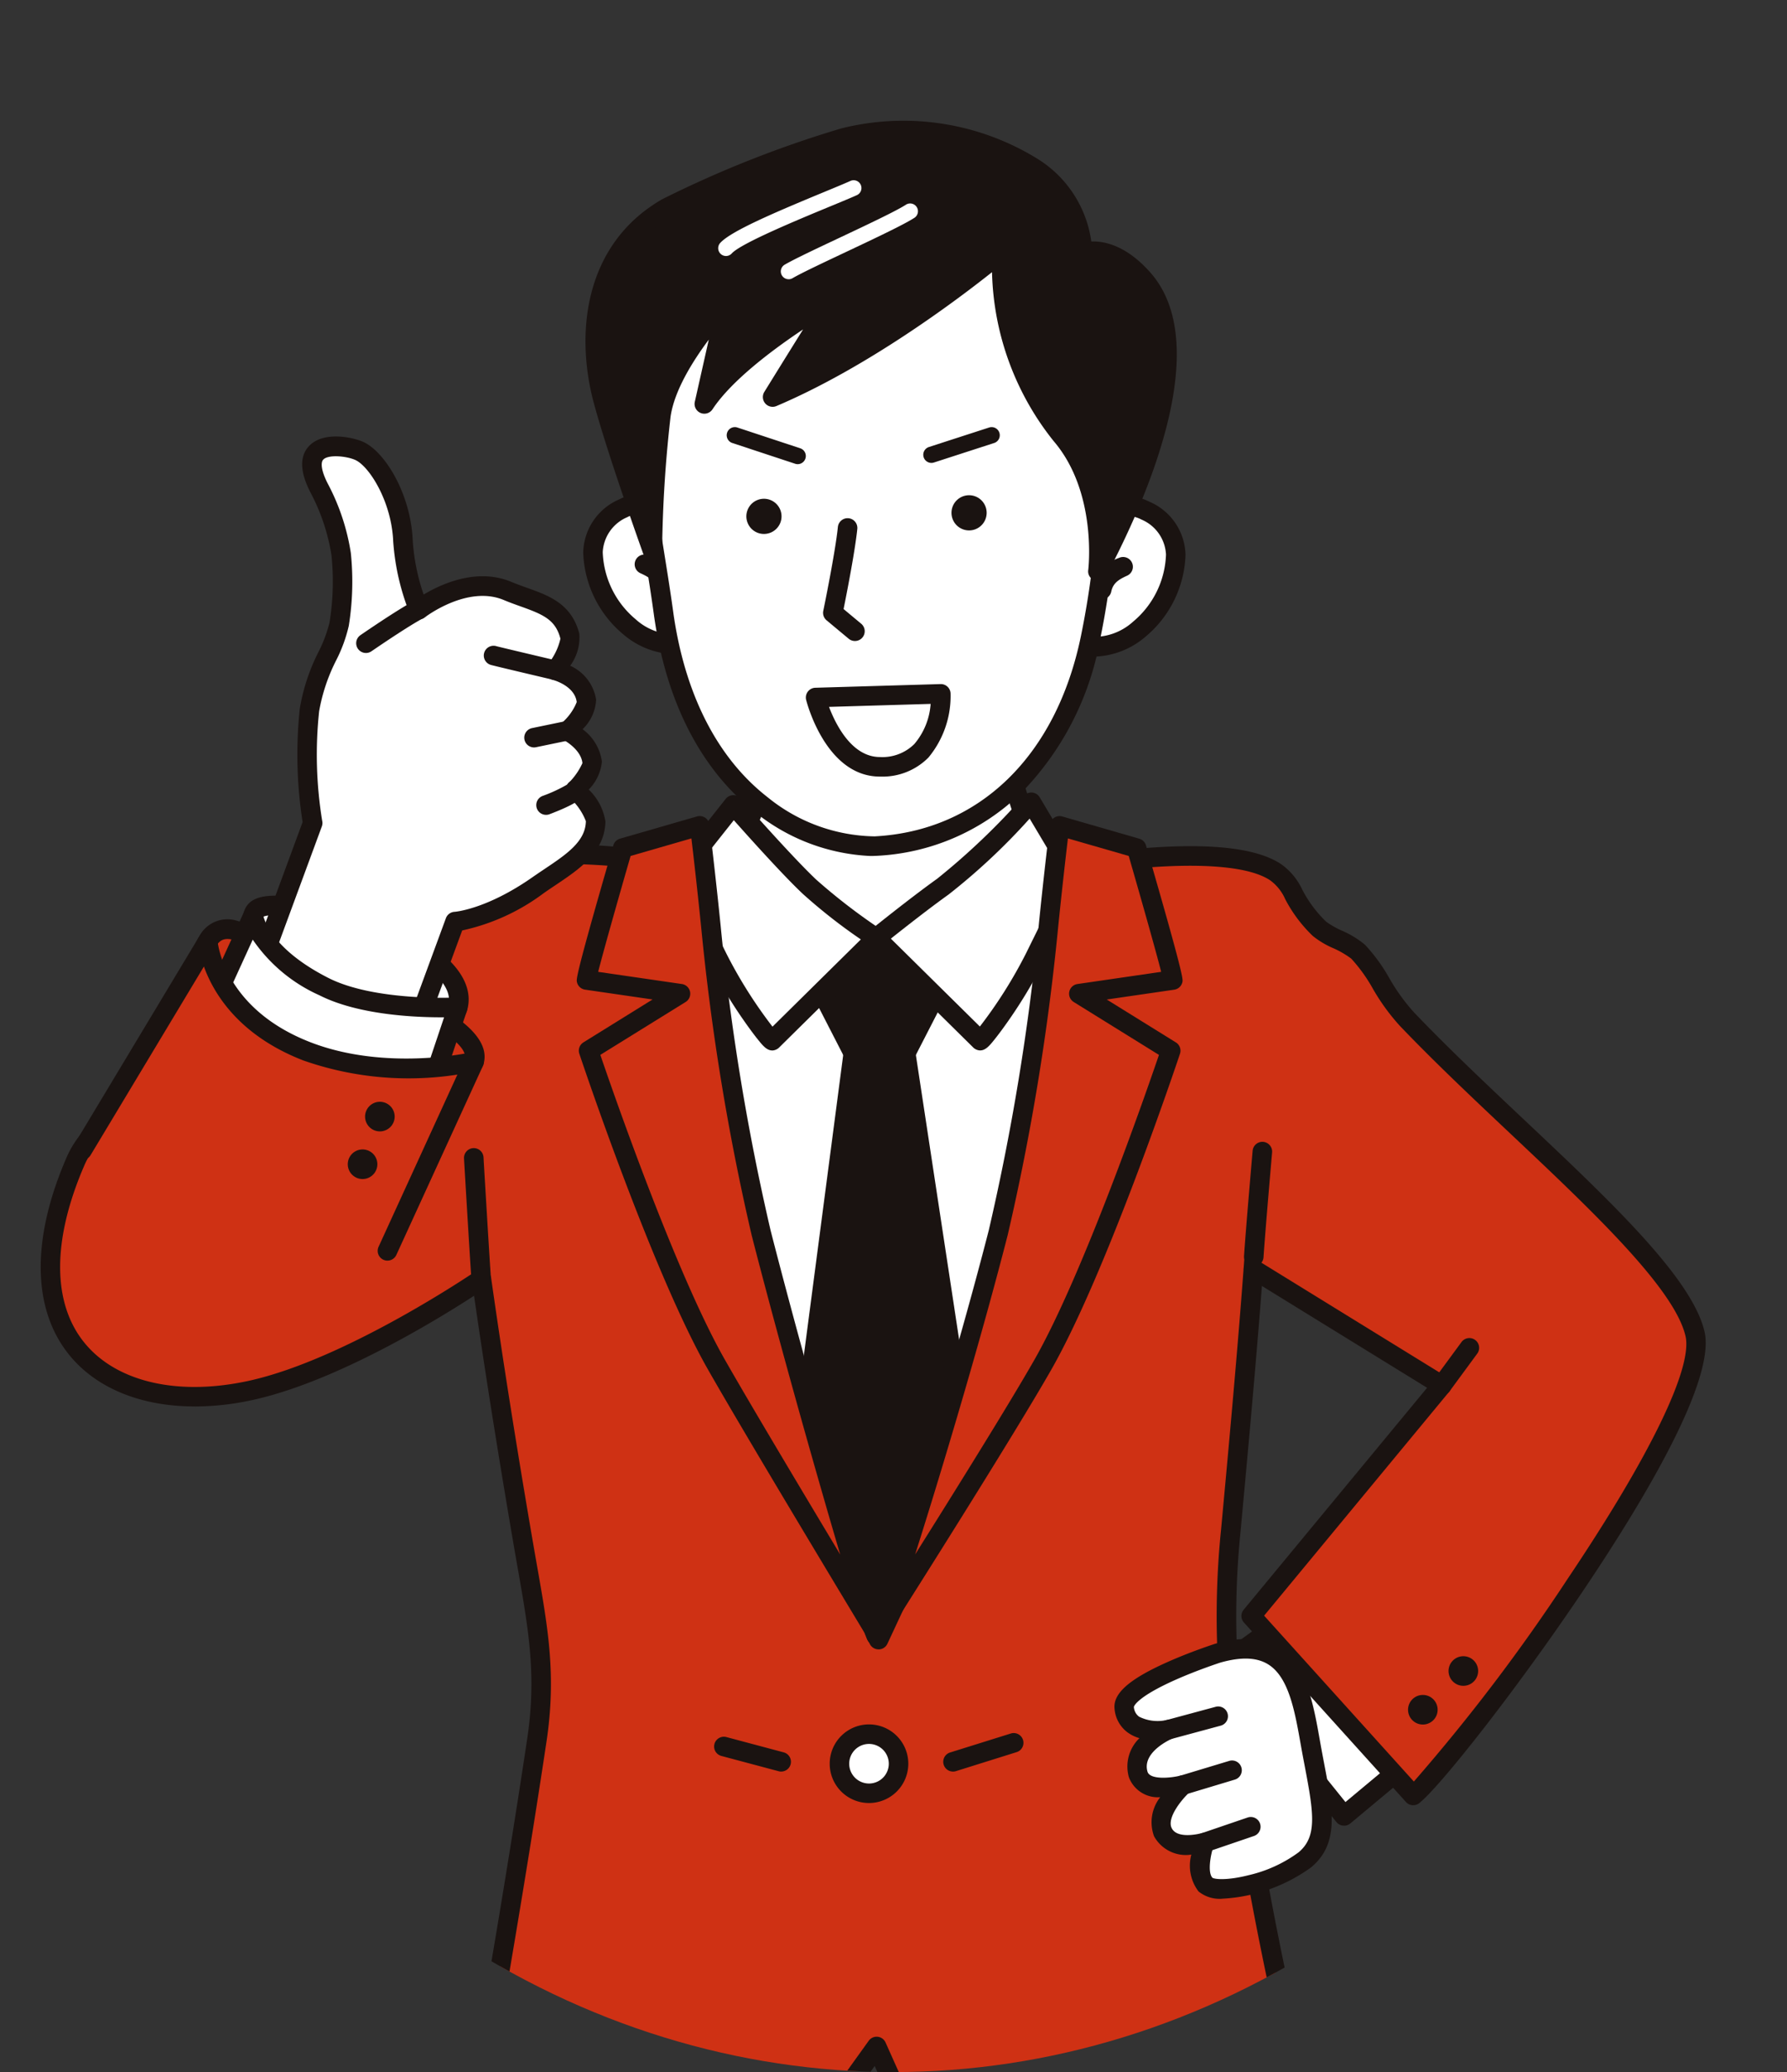 <svg xmlns="http://www.w3.org/2000/svg" xmlns:xlink="http://www.w3.org/1999/xlink" width="153.548" height="178" viewBox="0 0 153.548 178">
  <rect x="0" y="0" width="153.548" height="178" fill="#333333" stroke="none"/>
  <defs>
    <clipPath id="clip-path">
      <ellipse id="楕円形_9" data-name="楕円形 9" cx="76.774" cy="89" rx="76.774" ry="89" transform="translate(-11 0)" fill="#e0e0e0"/>
    </clipPath>
    <clipPath id="clip-path-2">
      <rect id="長方形_258" data-name="長方形 258" width="143.07" height="172.651" fill="none"/>
    </clipPath>
  </defs>
  <g id="グループ_17" data-name="グループ 17" transform="translate(11)" clip-path="url(#clip-path)">
    <g id="グループ_273" data-name="グループ 273" transform="translate(14.491 7.524)">
      <rect id="長方形_257" data-name="長方形 257" width="104.918" height="182.548" fill="none"/>
      <g id="グループ_276" data-name="グループ 276" transform="translate(-21.994 2.86)">
        <path id="パス_913195" data-name="パス 913195" d="M612.348,754.652l-11.678,8.265-2.737-9.417L608,743.885Z" transform="translate(-495.593 -616.568)" fill="#fff"/>
        <g id="グループ_275" data-name="グループ 275" transform="translate(0 -0.005)">
          <g id="グループ_274" data-name="グループ 274" transform="translate(0 0)" clip-path="url(#clip-path-2)">
            <path id="パス_913196" data-name="パス 913196" d="M596.606,759.692a.84.84,0,0,1-.806-.605l-2.737-9.417a.839.839,0,0,1,.226-.841l10.068-9.615a.839.839,0,0,1,1.358.293l4.347,10.767a.839.839,0,0,1-.293,1l-11.678,8.265a.839.839,0,0,1-.485.154m-1.789-10,2.266,7.8,10.175-7.2-3.636-9Z" transform="translate(-491.529 -612.499)" fill="#1a1311"/>
            <path id="パス_913197" data-name="パス 913197" d="M208.5,474.958c-.425.85,29.44,3.446,29.44,3.446l4.594-6.4,2.789,6.235,33.5-3.609s-3.625-14.779-5.348-28.315a72.629,72.629,0,0,1-.5-18.692c2.42-26.093,5.037-55.588-.082-56.851-6.317-1.559-13.242.643-13.334.629-3.281-.492-17.682-.76-31.293.683-6.316.67-15.477-5.989-21.384,1.148-2.735,3.3,1.1,31.116,5.3,55.62,1.11,6.469,2.088,10.642,1.156,16.856-2.215,14.766-4.837,29.248-4.837,29.248" transform="translate(-170.705 -306.592)" fill="#cf3114"/>
            <path id="パス_913198" data-name="パス 913198" d="M233.887,475.177c-.024,0-.048,0-.073,0-.072-.006-7.325-.638-14.544-1.37-15.029-1.524-15.249-1.917-15.553-2.461a.884.884,0,0,1-.088-.642c.157-.87,2.7-14.983,4.825-29.182.812-5.413.135-9.259-.8-14.582-.114-.646-.231-1.313-.35-2.007-1.689-9.841-3.974-24.042-5.263-35.81-1.762-16.085-.765-19.4.138-20.487,4.248-5.133,10.011-3.7,15.095-2.443,2.5.62,4.86,1.206,6.847,1,13.689-1.452,27.906-1.156,31.339-.7l.043-.012a28.052,28.052,0,0,1,13.535-.579c1.623.4,2.622,2.451,3.144,6.453a90.036,90.036,0,0,1,.362,13.5c-.307,10.44-1.445,23.291-2.789,37.789a71.83,71.83,0,0,0,.5,18.508c1.7,13.331,5.295,28.073,5.331,28.221a.839.839,0,0,1-.725,1.034l-33.5,3.609a.84.84,0,0,1-.856-.492l-2.193-4.9-3.742,5.213a.84.84,0,0,1-.681.35m-28.5-4.783c3.1.715,18.276,2.207,28.095,3.066l4.315-6.011a.839.839,0,0,1,1.448.147l2.54,5.678,31.944-3.442c-.818-3.465-3.68-15.985-5.143-27.476a73.2,73.2,0,0,1-.508-18.875c1.342-14.47,2.478-27.293,2.783-37.684a88.515,88.515,0,0,0-.349-13.234c-.572-4.387-1.585-4.967-1.882-5.04a26.371,26.371,0,0,0-12.7.571,1.2,1.2,0,0,1-.558.073c-3.047-.457-17.3-.774-31.08.688-2.281.242-4.781-.378-7.429-1.035-4.828-1.2-9.822-2.436-13.4,1.884-.5.6-1.467,3.675.237,19.234,1.285,11.726,3.563,25.891,5.249,35.709.119.691.236,1.356.349,2,.965,5.479,1.663,9.438.81,15.122-1.929,12.858-4.192,25.644-4.725,28.625m-.19.871h0m-.752-.373h0Z" transform="translate(-166.652 -302.526)" fill="#1a1311"/>
            <path id="パス_913199" data-name="パス 913199" d="M351.425,285.784s.77,9.391,4.056,14.447,1.572,13.249,1.572,13.249L352.2,344.858l-11.167,21.986L330.707,346.17l-5.9-35.295s.556-4.64,4.095-11.465,3.493-11.117,3.493-11.117" transform="translate(-269.214 -236.87)" fill="#fff"/>
            <path id="パス_913200" data-name="パス 913200" d="M336.969,363.619h0a.839.839,0,0,1-.748-.464l-10.326-20.673a.838.838,0,0,1-.077-.237l-5.9-35.3a.835.835,0,0,1-.005-.238c.023-.2.615-4.87,4.183-11.752,3.38-6.519,3.4-10.682,3.4-10.724a.84.84,0,0,1,.833-.844h.007a.838.838,0,0,1,.839.829c0,.184.007,4.58-3.587,11.512a38.25,38.25,0,0,0-3.991,11.068l5.858,35.043,9.525,19.07,10.352-20.381,4.833-31.246c0-.015,0-.029.008-.044.016-.078,1.6-7.919-1.454-12.62-3.363-5.174-4.157-14.443-4.189-14.835a.839.839,0,0,1,1.673-.137c.008.092.793,9.241,3.924,14.058,3.381,5.2,1.814,13.268,1.694,13.856l-4.85,31.357a.842.842,0,0,1-.081.252L337.717,363.16a.839.839,0,0,1-.748.459m11.167-22.825h0Z" transform="translate(-265.15 -232.806)" fill="#1a1311"/>
            <path id="パス_913201" data-name="パス 913201" d="M406.082,812.277a2.538,2.538,0,1,1-2.538-2.538,2.538,2.538,0,0,1,2.538,2.538" transform="translate(-332.371 -671.146)" fill="#fff"/>
            <path id="パス_913202" data-name="パス 913202" d="M399.48,811.59a3.377,3.377,0,1,1,3.377-3.377,3.381,3.381,0,0,1-3.377,3.377m0-5.076a1.7,1.7,0,1,0,1.7,1.7,1.7,1.7,0,0,0-1.7-1.7" transform="translate(-328.308 -667.082)" fill="#1a1311"/>
            <path id="パス_913203" data-name="パス 913203" d="M518.874,205.429c3.449.574,7.56-3.116,7.7-7.853.085-2.967-3.984-5.585-6.536-3.331a15.367,15.367,0,0,0-2.4,2.724" transform="translate(-429.04 -160.294)" fill="#fff"/>
            <path id="パス_913204" data-name="パス 913204" d="M515.525,202.258a5.181,5.181,0,0,1-.852-.07.839.839,0,1,1,.275-1.656,5.025,5.025,0,0,0,3.9-1.288,7.851,7.851,0,0,0,2.82-5.761,3.448,3.448,0,0,0-2.1-3,2.743,2.743,0,0,0-3.041.318,14.663,14.663,0,0,0-2.234,2.529.839.839,0,0,1-1.437-.868,16.2,16.2,0,0,1,2.559-2.919,4.356,4.356,0,0,1,4.864-.58,5.09,5.09,0,0,1,3.066,4.564,9.553,9.553,0,0,1-3.431,7.009,7.03,7.03,0,0,1-4.389,1.717" transform="translate(-424.977 -156.226)" fill="#1a1311"/>
            <path id="パス_913205" data-name="パス 913205" d="M534.472,223.816a2.748,2.748,0,0,0-1.841,1.962" transform="translate(-441.468 -185.508)" fill="#fff"/>
            <path id="パス_913206" data-name="パス 913206" d="M528.567,222.552a.85.85,0,0,1-.169-.017.839.839,0,0,1-.654-.99,3.6,3.6,0,0,1,2.315-2.557.839.839,0,0,1,.7,1.527c-.68.31-1.211.607-1.367,1.366a.84.84,0,0,1-.821.671" transform="translate(-437.403 -181.443)" fill="#1a1311"/>
            <path id="パス_913207" data-name="パス 913207" d="M284.952,204.2c-3.449.574-7.56-3.116-7.7-7.853-.085-2.967,3.983-5.585,6.536-3.331a15.376,15.376,0,0,1,2.4,2.724" transform="translate(-229.801 -159.272)" fill="#fff"/>
            <path id="パス_913208" data-name="パス 913208" d="M280.174,201.026a7.029,7.029,0,0,1-4.389-1.717,9.553,9.553,0,0,1-3.431-7.009,5.09,5.09,0,0,1,3.067-4.564,4.356,4.356,0,0,1,4.863.58,16.189,16.189,0,0,1,2.559,2.919.839.839,0,0,1-1.437.868,14.641,14.641,0,0,0-2.233-2.529,2.744,2.744,0,0,0-3.041-.318,3.448,3.448,0,0,0-2.1,3,7.851,7.851,0,0,0,2.82,5.761,5.022,5.022,0,0,0,3.9,1.288.839.839,0,0,1,.276,1.656,5.184,5.184,0,0,1-.852.069" transform="translate(-225.738 -155.204)" fill="#1a1311"/>
            <path id="パス_913209" data-name="パス 913209" d="M303.085,222.583a2.748,2.748,0,0,1,1.841,1.962" transform="translate(-251.21 -184.486)" fill="#fff"/>
            <path id="パス_913210" data-name="パス 913210" d="M300.861,221.32a.84.84,0,0,1-.821-.671c-.155-.759-.687-1.057-1.366-1.366a.839.839,0,0,1,.7-1.527,3.6,3.6,0,0,1,2.315,2.557.839.839,0,0,1-.654.99.85.85,0,0,1-.169.017" transform="translate(-247.147 -180.422)" fill="#1a1311"/>
            <path id="パス_913211" data-name="パス 913211" d="M300.708,64.163c-.689,4.7,1.014,12.4,1.906,18.911,2.343,17.118,14.068,20.309,18.195,20.093,9.372-.49,16.317-7.3,18.5-17.843,1.134-5.482,2.352-14.732.217-20.8s-9.537-21.478-23.978-12.454c-8.468,5.292-13.592,3.6-14.836,12.094" transform="translate(-249.108 -40.862)" fill="#fff"/>
            <path id="パス_913212" data-name="パス 913212" d="M316.35,99.949a17,17,0,0,1-9.881-3.734c-3.27-2.545-7.441-7.577-8.745-17.1-.217-1.588-.489-3.285-.752-4.926-.831-5.185-1.691-10.547-1.152-14.22.912-6.225,3.976-7.486,8.217-9.231a43.513,43.513,0,0,0,7-3.453c4.576-2.859,8.9-3.606,12.856-2.22,7.252,2.541,11.058,11.411,12.358,15.107,2.392,6.8.666,17.126-.187,21.249A25.149,25.149,0,0,1,329.28,94.55a19.107,19.107,0,0,1-12.485,5.388c-.142.008-.291.011-.444.011m3.583-53.872a15.237,15.237,0,0,0-8,2.636,45.539,45.539,0,0,1-7.255,3.581c-4.141,1.7-6.422,2.643-7.2,7.923-.5,3.419.338,8.651,1.149,13.711.264,1.65.538,3.357.758,4.964.971,7.091,3.776,12.623,8.113,16a14.9,14.9,0,0,0,9.207,3.371c8.968-.469,15.591-6.89,17.719-17.175.824-3.986,2.5-13.949.247-20.353-.951-2.705-4.579-11.715-11.329-14.08a10.246,10.246,0,0,0-3.411-.577M296.65,60.1h0Z" transform="translate(-245.05 -36.795)" fill="#1a1311"/>
            <path id="パス_913213" data-name="パス 913213" d="M399.793,287.6s.229,6.27-5.235,6.27c-4.022,0-5.523-5.953-5.523-5.953Z" transform="translate(-322.448 -238.371)" fill="#fff"/>
            <path id="パス_913214" data-name="パス 913214" d="M390.493,290.641c-4.623,0-6.269-6.318-6.337-6.587a.839.839,0,0,1,.789-1.044l10.759-.316a.838.838,0,0,1,.863.808,8.3,8.3,0,0,1-1.9,5.5,5.552,5.552,0,0,1-4.171,1.638m-4.375-5.987c.586,1.543,1.973,4.308,4.375,4.308a3.891,3.891,0,0,0,2.957-1.118,5.958,5.958,0,0,0,1.4-3.447Z" transform="translate(-318.385 -234.308)" fill="#1a1311"/>
            <path id="パス_913215" data-name="パス 913215" d="M399.56,213.268l-1.9-1.582s1.028-4.969,1.266-7.278" transform="translate(-329.599 -169.421)" fill="#fff"/>
            <path id="パス_913216" data-name="パス 913216" d="M395.5,210.044a.837.837,0,0,1-.537-.194l-1.9-1.582a.839.839,0,0,1-.284-.815c.01-.049,1.022-4.954,1.253-7.194a.839.839,0,1,1,1.669.172c-.2,1.918-.911,5.544-1.178,6.868l1.513,1.261a.839.839,0,0,1-.538,1.484" transform="translate(-325.535 -165.358)" fill="#1a1311"/>
            <path id="パス_913217" data-name="パス 913217" d="M460.161,188.9a1.511,1.511,0,1,1-1.944-.887,1.511,1.511,0,0,1,1.944.887" transform="translate(-378.975 -155.754)" fill="#1a1311"/>
            <path id="パス_913218" data-name="パス 913218" d="M357.185,190.672a1.511,1.511,0,1,1-1.945-.887,1.511,1.511,0,0,1,1.945.887" transform="translate(-293.624 -157.222)" fill="#1a1311"/>
            <path id="パス_913219" data-name="パス 913219" d="M284.117,29.332a110.478,110.478,0,0,0-.735,11.6s-2.995-8.326-4.219-12.868-1.477-12.552,5.485-16.56a93.831,93.831,0,0,1,15.181-5.994,21.071,21.071,0,0,1,16.1,2.45c4.675,3.071,4.379,7.439,4.379,7.439s2.335-1.027,5.22,2.216c6.48,7.285-4.212,25.5-3.856,25.111,0,0,.9-6.961-3.164-11.708a23.238,23.238,0,0,1-5.063-15.769s-9.7,8.28-19.731,12.523c0,0,4.012-6.5,5.28-8.462,0,0-8.258,4.679-11.147,9.052l1.971-8.735s-5.063,5.274-5.7,9.707" transform="translate(-230.825 -4.046)" fill="#1a1311"/>
            <path id="パス_913220" data-name="パス 913220" d="M317.53,39.516a.831.831,0,0,1-.477-.149.8.8,0,0,1-.344-.8h0c.008-.065.792-6.658-2.97-11.055a24.123,24.123,0,0,1-5.3-14.516c-3.087,2.452-10.742,8.2-18.524,11.5a.839.839,0,0,1-1.041-1.213c.026-.043,1.782-2.886,3.331-5.369-2.595,1.729-6.14,4.374-7.784,6.862a.839.839,0,0,1-1.519-.647l1.2-5.337c-1.381,1.846-2.962,4.374-3.283,6.613a110.32,110.32,0,0,0-.727,11.488.839.839,0,0,1-1.629.276c-.03-.084-3.02-8.411-4.24-12.934-1.593-5.91-.886-13.612,5.876-17.505A95.055,95.055,0,0,1,295.492.645a21.921,21.921,0,0,1,16.769,2.561,9.949,9.949,0,0,1,4.709,7.154c1.135-.044,3.009.344,5.056,2.645,5.356,6.021.109,18.594-3.5,25.553-.07.136-.143.276-.185.36a.837.837,0,0,1-.184.322.856.856,0,0,1-.631.276m-8.215-29.159a.839.839,0,0,1,.837.9c-.24,3.239.514,10.077,4.864,15.161a15.462,15.462,0,0,1,3.369,8.662,55.707,55.707,0,0,0,3.14-8.124c1.732-6.008,1.479-10.327-.754-12.837-2.394-2.691-4.195-2.028-4.27-2a.8.8,0,0,1-.814-.068.838.838,0,0,1-.346-.764c.009-.155.176-3.936-4-6.681A20.168,20.168,0,0,0,295.91,2.27a92.444,92.444,0,0,0-14.971,5.908c-7.665,4.413-5.588,13.781-5.093,15.614.639,2.37,1.777,5.817,2.708,8.537.105-2.251.288-4.952.606-7.169.666-4.647,5.71-9.946,5.924-10.169a.839.839,0,0,1,1.424.766l-1.229,5.447a52.286,52.286,0,0,1,9.173-6.678.839.839,0,0,1,1.118,1.185c-.76,1.177-2.533,4.027-3.813,6.092A94.533,94.533,0,0,0,308.77,10.557a.84.84,0,0,1,.545-.2M279.99,25.28h0Z" transform="translate(-226.697 0.006)" fill="#1a1311"/>
            <path id="パス_913221" data-name="パス 913221" d="M512,98.546a.836.836,0,0,1-.579-.232,12.811,12.811,0,0,1-4.057-9.226.839.839,0,0,1,.838-.816h.023a.839.839,0,0,1,.816.862,11.245,11.245,0,0,0,3.537,7.966.839.839,0,0,1-.58,1.446" transform="translate(-420.525 -73.162)" fill="#1a1311"/>
            <path id="パス_913222" data-name="パス 913222" d="M340.8,36.3a.671.671,0,0,1-.5-1.12c.914-1.01,4.589-2.581,8.94-4.381.946-.391,1.763-.729,2.252-.949a.67.67,0,1,1,.55,1.223c-.507.228-1.333.57-2.29.965-2.681,1.109-7.673,3.174-8.458,4.041a.669.669,0,0,1-.5.221" transform="translate(-281.914 -24.687)" fill="#fff"/>
            <path id="パス_913223" data-name="パス 913223" d="M372.229,48a.67.67,0,0,1-.339-1.249c.8-.47,2.694-1.362,4.695-2.305,2.287-1.079,4.879-2.3,5.721-2.847a.67.67,0,0,1,.729,1.126c-.918.594-3.439,1.783-5.877,2.934-1.973.931-3.837,1.81-4.591,2.251a.666.666,0,0,1-.338.092" transform="translate(-307.963 -34.392)" fill="#fff"/>
            <line id="線_39" data-name="線 39" y1="1.684" x2="5.201" transform="translate(76.532 27.003)" fill="#fff"/>
            <path id="パス_913224" data-name="パス 913224" d="M443.762,156.759a.7.7,0,0,1-.215-1.365l5.2-1.684a.7.7,0,0,1,.431,1.331l-5.2,1.684a.7.7,0,0,1-.216.034" transform="translate(-367.229 -127.372)" fill="#1a1311"/>
            <line id="線_40" data-name="線 40" x1="5.431" y1="1.794" transform="translate(59.616 27.003)" fill="#fff"/>
            <path id="パス_913225" data-name="パス 913225" d="M350.357,156.868a.7.7,0,0,1-.219-.036l-5.431-1.794a.7.7,0,0,1,.439-1.328l5.431,1.794a.7.7,0,0,1-.219,1.363" transform="translate(-285.31 -127.372)" fill="#1a1311"/>
            <path id="パス_913226" data-name="パス 913226" d="M387.956,420.318h-4.507l-5.057-9.844h14.622Z" transform="translate(-313.628 -340.218)" fill="#1a1311"/>
            <path id="パス_913227" data-name="パス 913227" d="M383.892,417.093h-4.507a.839.839,0,0,1-.746-.456l-5.057-9.844a.839.839,0,0,1,.746-1.223h14.622a.839.839,0,0,1,.746,1.223l-5.057,9.844a.839.839,0,0,1-.746.456m-3.995-1.678h3.483l4.2-8.166H375.7Z" transform="translate(-309.563 -336.153)" fill="#1a1311"/>
            <path id="パス_913228" data-name="パス 913228" d="M394.99,502.2l-7.536,16.156L380.6,503.691l4.679-35.7h4.507Z" transform="translate(-315.461 -387.889)" fill="#1a1311"/>
            <path id="パス_913229" data-name="パス 913229" d="M383.39,515.135a.839.839,0,0,1-.761-.484l-6.85-14.668a.839.839,0,0,1-.072-.464l4.679-35.7a.839.839,0,0,1,.832-.73h4.507a.839.839,0,0,1,.83.713l5.2,34.214a.84.84,0,0,1-.069.481l-7.536,16.156a.84.84,0,0,1-.76.485M377.4,499.494l5.986,12.817,6.669-14.3L385,464.765h-3.049Z" transform="translate(-311.397 -383.826)" fill="#1a1311"/>
            <path id="パス_913230" data-name="パス 913230" d="M419.447,353.694l8.928,8.813a31.9,31.9,0,0,0,4.713-7.145c1.84-3.741,3.512-7.038,3.415-7.055l-3.731-6.267a60.509,60.509,0,0,1-7.6,7.246c-2.443,1.749-5.73,4.407-5.73,4.407" transform="translate(-347.656 -283.498)" fill="#fff"/>
            <path id="パス_913231" data-name="パス 913231" d="M424.326,359.291a.871.871,0,0,1-.36-.084.842.842,0,0,1-.244-.168l-8.928-8.814a.839.839,0,0,1,.062-1.25c.033-.027,3.334-2.693,5.769-4.437a60,60,0,0,0,7.455-7.12.839.839,0,0,1,1.35.126l3.709,6.231a.826.826,0,0,1,.051.087c.214.421.128.6-.546,1.993-.364.754-.878,1.792-1.474,2.993-.433.873-.907,1.83-1.393,2.818a41.136,41.136,0,0,1-3.025,5.058c-.444.638-.882,1.228-1.234,1.664-.372.461-.727.9-1.193.9m-7.682-9.6,7.647,7.549a39.566,39.566,0,0,0,3.981-6.316c.486-.989.961-1.947,1.395-2.822.761-1.536,1.544-3.115,1.846-3.779l-2.945-4.946a54.425,54.425,0,0,1-6.967,6.524c-1.706,1.221-3.852,2.91-4.958,3.79" transform="translate(-343.592 -279.433)" fill="#1a1311"/>
            <path id="パス_913232" data-name="パス 913232" d="M336.826,354.777l-8.928,8.813a31.882,31.882,0,0,1-4.714-7.145c-1.84-3.741-3.512-7.038-3.415-7.055l4.79-6.043s4.353,4.959,6.537,7.023a51.781,51.781,0,0,0,5.73,4.407" transform="translate(-265.036 -284.581)" fill="#fff"/>
            <path id="パス_913233" data-name="パス 913233" d="M323.765,360.376c-.466,0-.821-.44-1.193-.9-.352-.435-.79-1.026-1.234-1.664a41.127,41.127,0,0,1-3.025-5.058c-.487-.989-.962-1.948-1.4-2.823-.595-1.2-1.109-2.237-1.472-2.989-.673-1.392-.759-1.571-.545-1.992a.841.841,0,0,1,.112-.167l4.77-6.019a.839.839,0,0,1,1.288-.032c.043.049,4.352,4.953,6.483,6.966a51.161,51.161,0,0,0,5.616,4.316.839.839,0,0,1,.127,1.3l-8.928,8.814a.84.84,0,0,1-.244.168.869.869,0,0,1-.36.084m-7.159-14.9c.321.7,1.078,2.224,1.815,3.711.434.876.91,1.836,1.4,2.827a39.581,39.581,0,0,0,3.981,6.316l7.592-7.495a46.894,46.894,0,0,1-4.991-3.916c-1.7-1.6-4.615-4.851-5.926-6.326Z" transform="translate(-260.917 -280.518)" fill="#1a1311"/>
            <path id="パス_913234" data-name="パス 913234" d="M601.33,740.634l-8.095,5.886,10.451,12.959,6.179-5.155" transform="translate(-491.7 -613.869)" fill="#fff"/>
            <path id="パス_913235" data-name="パス 913235" d="M599.622,756.255c-.027,0-.055,0-.082,0a.84.84,0,0,1-.571-.308l-10.451-12.959a.839.839,0,0,1,.16-1.206l8.1-5.886a.839.839,0,0,1,.987,1.358l-7.381,5.367,9.362,11.609,5.523-4.608a.839.839,0,1,1,1.075,1.289l-6.178,5.155a.839.839,0,0,1-.538.195" transform="translate(-487.635 -609.805)" fill="#1a1311"/>
            <path id="パス_913236" data-name="パス 913236" d="M550.354,404.489l16.182,9.973-16.375,19.809,13.923,15.419c3.348-2.664,25.859-32.556,24.217-39.651-1.458-6.3-15.377-17.213-24.761-27.047-1.853-1.942-2.6-4.194-4.189-5.786-.672-.672-2.722-1.381-3.319-1.964-2.425-2.365-2.138-3.75-3.745-4.846-2.989-2.038-10.471-1.39-14.009-.979" transform="translate(-446.148 -305.831)" fill="#cf3114"/>
            <path id="パス_913237" data-name="パス 913237" d="M560.02,446.443a.838.838,0,0,1-.623-.277l-13.923-15.419a.839.839,0,0,1-.024-1.1l15.761-19.066-15.361-9.467a.839.839,0,1,1,.881-1.429l16.182,9.973a.84.84,0,0,1,.207,1.249l-15.913,19.25,12.866,14.249A160.1,160.1,0,0,0,573.3,426.972c7.061-10.508,10.748-18.1,10.116-20.83-.949-4.1-8.1-10.84-15.01-17.357-3.255-3.068-6.621-6.241-9.54-9.3a18.1,18.1,0,0,1-2.334-3.22,13.6,13.6,0,0,0-1.84-2.551,7.956,7.956,0,0,0-1.553-.9,7.413,7.413,0,0,1-1.759-1.056,12.152,12.152,0,0,1-2.362-3.155,3.974,3.974,0,0,0-1.27-1.6c-1.939-1.322-6.712-1.62-13.44-.838a.839.839,0,0,1-.194-1.667c7.335-.852,12.24-.475,14.579,1.119a5.546,5.546,0,0,1,1.792,2.17,10.536,10.536,0,0,0,2.066,2.768,7.764,7.764,0,0,0,1.334.755,8.043,8.043,0,0,1,1.992,1.216,14.812,14.812,0,0,1,2.084,2.861,16.787,16.787,0,0,0,2.118,2.939c2.888,3.026,6.237,6.184,9.477,9.237,7.421,7,14.431,13.6,15.494,18.2.957,4.136-5.1,14.325-10.358,22.144-5.766,8.581-12.343,16.911-14.154,18.352a.837.837,0,0,1-.522.183" transform="translate(-442.085 -301.744)" fill="#1a1311"/>
            <line id="線_41" data-name="線 41" y1="3.228" x2="2.372" transform="translate(120.387 105.404)" fill="#cf3114"/>
            <path id="パス_913238" data-name="パス 913238" d="M699.313,615.833a.839.839,0,0,1-.676-1.336l2.372-3.227a.839.839,0,1,1,1.352.994l-2.372,3.227a.838.838,0,0,1-.677.342" transform="translate(-578.926 -506.362)" fill="#1a1311"/>
            <path id="パス_913239" data-name="パス 913239" d="M551.994,767.3s-8.262,2.656-8.045,4.688c.277,2.592,3.8,1.883,3.8,1.883s-3.323,1.378-2.595,3.849c.523,1.775,3.852.909,3.852.909s-2.548,2.314-1.736,4.04,3.579.9,3.579.9-.917,2.593.085,3.615,6.243-.213,8.536-2.126c2.366-1.975,1.362-5.061.5-9.909-.817-4.6-1.614-9.637-7.974-7.847" transform="translate(-450.845 -635.666)" fill="#fff"/>
            <path id="パス_913240" data-name="パス 913240" d="M548.341,784.315a2.891,2.891,0,0,1-2.075-.622,3.656,3.656,0,0,1-.617-3.165,3.122,3.122,0,0,1-3.207-1.579,3.5,3.5,0,0,1,.53-3.353,2.658,2.658,0,0,1-2.691-1.716,3.379,3.379,0,0,1,.907-3.354,3.322,3.322,0,0,1-1.017-.494A2.807,2.807,0,0,1,539.049,768c-.138-1.3,1.228-2.518,4.431-3.96,2.058-.926,4.105-1.588,4.192-1.616l.029-.009c2.27-.639,4.056-.522,5.458.358,2.391,1.5,2.972,4.782,3.535,7.956l.034.194c.112.634.227,1.235.338,1.816.758,3.979,1.306,6.853-1.127,8.884a14.273,14.273,0,0,1-7.6,2.69m-1.563-5.663a.84.84,0,0,1,.793,1.118c-.309.882-.518,2.328-.107,2.748.175.125,1.223.259,3.124-.224a11.662,11.662,0,0,0,4.275-1.958c1.6-1.339,1.311-3.308.554-7.281-.112-.586-.227-1.193-.342-1.837l-.035-.195c-.5-2.813-1.014-5.722-2.775-6.827-.975-.612-2.315-.667-4.1-.168-.177.058-2,.657-3.827,1.465-3.472,1.538-3.625,2.338-3.626,2.346a1.125,1.125,0,0,0,.442.839,3.548,3.548,0,0,0,2.356.294.839.839,0,0,1,.485,1.6c-.024.01-2.616,1.123-2.111,2.836.206.7,1.95.561,2.837.333a.839.839,0,0,1,.774,1.434c-.68.621-1.952,2.188-1.541,3.062.486,1.033,2.56.457,2.581.451a.846.846,0,0,1,.237-.034" transform="translate(-446.779 -631.589)" fill="#1a1311"/>
            <line id="線_42" data-name="線 42" y1="1.152" x2="4.267" transform="translate(96.9 137.055)" fill="#fff"/>
            <path id="パス_913241" data-name="パス 913241" d="M562.087,798.683a.839.839,0,0,1-.218-1.65l4.267-1.152a.839.839,0,1,1,.437,1.62l-4.267,1.152a.841.841,0,0,1-.219.029" transform="translate(-465.187 -659.637)" fill="#1a1311"/>
            <line id="線_43" data-name="線 43" y1="1.268" x2="4.206" transform="translate(98.158 141.696)" fill="#fff"/>
            <path id="パス_913242" data-name="パス 913242" d="M569.434,825.914a.839.839,0,0,1-.242-1.643L573.4,823a.839.839,0,0,1,.484,1.607l-4.206,1.267a.837.837,0,0,1-.243.036" transform="translate(-471.276 -682.111)" fill="#1a1311"/>
            <line id="線_44" data-name="線 44" y1="1.359" x2="3.982" transform="translate(100 146.543)" fill="#fff"/>
            <path id="パス_913243" data-name="パス 913243" d="M580.2,854.325a.839.839,0,0,1-.271-1.633l3.982-1.359a.839.839,0,0,1,.542,1.588l-3.982,1.359a.833.833,0,0,1-.271.045" transform="translate(-480.198 -705.583)" fill="#1a1311"/>
            <path id="パス_913244" data-name="パス 913244" d="M453.948,812.437a.839.839,0,0,1-.25-1.64l5.25-1.641a.839.839,0,0,1,.5,1.6L454.2,812.4a.836.836,0,0,1-.25.039" transform="translate(-375.557 -670.631)" fill="#1a1311"/>
            <path id="パス_913245" data-name="パス 913245" d="M343.839,814.027a.841.841,0,0,1-.217-.029l-4.922-1.313a.839.839,0,1,1,.432-1.622l4.922,1.313a.839.839,0,0,1-.216,1.65" transform="translate(-280.213 -672.221)" fill="#1a1311"/>
            <path id="パス_913246" data-name="パス 913246" d="M688.992,791.229a1.271,1.271,0,1,1-1.361-1.173,1.27,1.27,0,0,1,1.361,1.173" transform="translate(-568.964 -654.829)" fill="#1a1311"/>
            <path id="パス_913247" data-name="パス 913247" d="M709.3,771.8a1.271,1.271,0,1,1-1.361-1.173A1.27,1.27,0,0,1,709.3,771.8" transform="translate(-585.792 -638.727)" fill="#1a1311"/>
            <path id="パス_913248" data-name="パス 913248" d="M609.731,517.335s-.574,6.563-.738,9.024" transform="translate(-504.76 -428.789)" fill="#cf3114"/>
            <path id="パス_913249" data-name="パス 913249" d="M604.932,523.135l-.057,0a.839.839,0,0,1-.781-.893c.163-2.442.734-8.976.74-9.041a.839.839,0,1,1,1.672.146c-.006.066-.575,6.582-.737,9.006a.839.839,0,0,1-.836.783" transform="translate(-500.698 -424.726)" fill="#1a1311"/>
            <path id="パス_913250" data-name="パス 913250" d="M54.372,368.333c-3.547-.327-11.042-.8-13.982,1.31-1.58,1.133-1.261,2.511-3.629,4.933-.583.6-2.616,1.354-3.272,2.042-1.553,1.629-2.1-2.15-3.91-.164-9.149,10.053-19.994,12.025-22.572,17.953-6.635,15.255,2.884,22.324,14.976,19.72,8.642-1.861,19.884-9.562,19.884-9.562" transform="translate(-4.001 -305.052)" fill="#cf3114"/>
            <path id="パス_913251" data-name="パス 913251" d="M13.242,411.409c-4.566,0-8.414-1.527-10.758-4.388-3.225-3.936-3.312-9.985-.247-17.033,1.382-3.177,4.751-5.186,9.017-7.729,4.081-2.433,9.161-5.461,13.7-10.454a2.061,2.061,0,0,1,3.3-.048,2.862,2.862,0,0,0,.443.349.868.868,0,0,0,.177-.151,8.039,8.039,0,0,1,1.963-1.263,7.782,7.782,0,0,0,1.316-.787,10.548,10.548,0,0,0,2-2.816,5.538,5.538,0,0,1,1.74-2.212c2.3-1.65,7.2-2.142,14.548-1.464a.839.839,0,0,1-.154,1.671c-6.744-.622-11.509-.211-13.416,1.156a3.976,3.976,0,0,0-1.232,1.627,12.142,12.142,0,0,1-2.287,3.21,7.424,7.424,0,0,1-1.733,1.1,7.953,7.953,0,0,0-1.531.936c-1.3,1.365-2.458.336-2.951-.1-.56-.5-.56-.5-.945-.076-4.711,5.177-9.909,8.276-14.086,10.766-4.006,2.388-7.171,4.275-8.337,6.956-2.8,6.441-2.8,11.875.006,15.3,2.741,3.346,7.983,4.566,14.023,3.265,8.378-1.8,19.475-9.358,19.586-9.434a.839.839,0,1,1,.948,1.385c-.464.318-11.478,7.816-20.181,9.691a23.408,23.408,0,0,1-4.917.546" transform="translate(0 -300.968)" fill="#1a1311"/>
            <path id="パス_913252" data-name="パス 913252" d="M217.4,520.53s.437,7.41.6,9.872" transform="translate(-180.194 -431.437)" fill="#cf3114"/>
            <path id="パス_913253" data-name="パス 913253" d="M213.941,527.176a.839.839,0,0,1-.836-.783c-.162-2.436-.6-9.8-.6-9.878a.839.839,0,1,1,1.675-.1c0,.074.439,7.435.6,9.865a.839.839,0,0,1-.781.893l-.057,0" transform="translate(-176.13 -427.373)" fill="#1a1311"/>
            <path id="パス_913254" data-name="パス 913254" d="M445.007,367.083c.072-.349-3.115-11.334-3.115-11.334l-6.615-1.909s-.469,3.769-.964,8.667A202.717,202.717,0,0,1,430,388.8c-3.842,14.985-10.81,36.88-10.455,34.455,0,0,10.7-16.817,14.3-23.134,4.766-8.368,10.978-26.962,10.978-26.962l-7.892-4.9Z" transform="translate(-347.727 -293.277)" fill="#cf3114"/>
            <path id="パス_913255" data-name="パス 913255" d="M415.547,420.218a1.061,1.061,0,0,1-.21-.022.887.887,0,0,1-.665-1.129.838.838,0,0,1,.122-.329l.293-.461c1.37-3.634,6.812-21.091,10.058-33.752a201.976,201.976,0,0,0,4.29-26.165c.489-4.852.961-8.648.966-8.686a.839.839,0,0,1,1.065-.7l6.614,1.909a.839.839,0,0,1,.573.572c3.245,11.185,3.182,11.492,3.131,11.738a.839.839,0,0,1-.7.66l-5.8.844,5.938,3.684a.839.839,0,0,1,.353.979c-.255.763-6.292,18.769-11.045,27.112-3.187,5.595-12.023,19.55-13.948,22.583-.261.682-.5,1.166-1.036,1.166m16.4-69.362c-.17,1.43-.5,4.293-.843,7.671a203.725,203.725,0,0,1-4.334,26.414c-2.265,8.835-5.287,18.833-6.482,22.721-.51,1.659-1.006,3.249-1.467,4.7,3.425-5.448,8.117-12.98,10.25-16.725,4.181-7.34,9.569-22.874,10.7-26.185l-7.326-4.545a.839.839,0,0,1,.322-1.543l7.193-1.047c-.474-1.871-1.829-6.638-2.788-9.955Zm9.015,12.164h0Z" transform="translate(-343.683 -289.214)" fill="#1a1311"/>
            <path id="パス_913256" data-name="パス 913256" d="M273.992,367.083c-.072-.349,3.115-11.334,3.115-11.334l6.615-1.909s.469,3.769.964,8.667A202.748,202.748,0,0,0,289,388.8c3.842,14.985,10.272,36.88,9.917,34.455,0,0-10.162-16.817-13.761-23.134-4.766-8.368-10.978-26.962-10.978-26.962l7.892-4.9Z" transform="translate(-227.096 -293.277)" fill="#cf3114"/>
            <path id="パス_913257" data-name="パス 913257" d="M294.833,420.218c-.519,0-.751-.456-.985-1.11-1.734-2.873-10.253-17.006-13.462-22.64-4.753-8.343-10.79-26.349-11.045-27.112a.839.839,0,0,1,.353-.979l5.938-3.684-5.8-.844a.839.839,0,0,1-.7-.661c-.051-.246-.114-.553,3.131-11.738a.839.839,0,0,1,.573-.572l6.615-1.909a.839.839,0,0,1,1.065.7c0,.038.476,3.834.966,8.686a201.929,201.929,0,0,0,4.29,26.166c3.365,13.124,8.4,30.417,9.594,33.851l.228.378a.842.842,0,0,1,.112.313.885.885,0,0,1-.662,1.13,1.074,1.074,0,0,1-.212.023m-23.687-50.765c1.129,3.312,6.518,18.846,10.7,26.185,2.136,3.75,6.64,11.29,9.913,16.742-.429-1.448-.9-3.049-1.384-4.736-2.28-7.9-4.608-16.386-6.227-22.7a203.7,203.7,0,0,1-4.334-26.414c-.341-3.378-.673-6.241-.843-7.671l-5.223,1.507c-.96,3.316-2.314,8.084-2.788,9.955l7.193,1.047a.839.839,0,0,1,.322,1.543Zm-.357-6.392h0Z" transform="translate(-223.058 -289.213)" fill="#1a1311"/>
            <path id="パス_913258" data-name="パス 913258" d="M106.575,394.619c.4-2.313,9.767.744,12.557,2.046s5.674,3.535,5.023,5.86-6.976,0-10.511-1.4-7.442-4.372-7.069-6.511" transform="translate(-88.313 -326.38)" fill="#fff"/>
            <path id="パス_913259" data-name="パス 913259" d="M118.131,400.307c-1.845,0-4.659-.787-8.858-2.445-3.451-1.362-8.086-4.57-7.588-7.436a1.66,1.66,0,0,1,.907-1.194c2.728-1.424,11.657,2.076,12.832,2.624,4.094,1.911,6.142,4.47,5.476,6.847a2,2,0,0,1-1.072,1.272,3.792,3.792,0,0,1-1.7.332m-14.8-9.569c-.207,1.424,3.021,4.169,6.554,5.563,6.246,2.466,8.446,2.541,9.192,2.171a.322.322,0,0,0,.2-.221c.469-1.675-1.957-3.654-4.57-4.874a42.274,42.274,0,0,0-6.445-2.185c-3.446-.866-4.708-.632-4.935-.454m-.823-.167.827.144Z" transform="translate(-84.25 -322.332)" fill="#1a1311"/>
            <path id="パス_913260" data-name="パス 913260" d="M80.966,406.789c1.748-2.911,5.306,1.131,11.538,3.085s12.089,4.884,11.345,7.271-12.185,2.2-15.534.713-9.969-6.707-7.348-11.069" transform="translate(-66.612 -336.318)" fill="#cf3114"/>
            <path id="パス_913261" data-name="パス 913261" d="M92.266,415.75c-3.286,0-6.7-.441-8.367-1.184-2.726-1.212-7.064-4.494-8.17-8a5.031,5.031,0,0,1,.443-4.271,2.727,2.727,0,0,1,3.118-1.351,15.755,15.755,0,0,1,3.715,1.582,34.516,34.516,0,0,0,5.675,2.485c3.968,1.244,13.072,4.545,11.894,8.322a2.494,2.494,0,0,1-1.489,1.438,18.693,18.693,0,0,1-6.819.976M76.891,402.73l.719.432a3.375,3.375,0,0,0-.281,2.9c.939,2.973,4.882,5.916,7.251,6.969,2.61,1.16,11.026,1.475,13.813.213.512-.232.579-.407.579-.409.4-1.271-3.533-3.945-10.794-6.221a36.424,36.424,0,0,1-5.944-2.6c-3.133-1.62-4-1.89-4.624-.858Z" transform="translate(-62.536 -332.259)" fill="#1a1311"/>
            <path id="パス_913262" data-name="パス 913262" d="M108.7,195.648a35.734,35.734,0,0,1-.279-9.707c.366-2.952,2.246-5.508,2.552-7.37a22.979,22.979,0,0,0,.17-6.013,18.082,18.082,0,0,0-1.821-5.54c-2.353-4.4,1.96-3.93,3.339-3.339,1.621.694,3.643,4.1,3.794,7.741a19.715,19.715,0,0,0,1.357,5.914s4.007-3.125,7.63-1.606c2.4,1,4.663,1.217,5.356,3.888.246.95-1.25,2.938-1.25,2.938s2.424.594,2.671,2.622c.118.966-1.632,2.572-1.632,2.572s1.979.989,2.127,2.721c.065.761-1.438,2.347-1.438,2.347s1.751,1.684,1.735,2.7c-.04,2.549-2.583,3.838-4.947,5.491-4.248,2.97-7.131,3.122-7.131,3.122l-5.085,13.812s-10.2-1.921-12.9-6.678Z" transform="translate(-85.33 -135.352)" fill="#fff"/>
            <path id="パス_913263" data-name="パス 913263" d="M111.789,214.7a.838.838,0,0,1-.156-.015c-.432-.081-10.611-2.051-13.475-7.088a.839.839,0,0,1-.058-.7l5.67-15.387a37.684,37.684,0,0,1-.242-9.745,16.86,16.86,0,0,1,1.609-4.875,11.811,11.811,0,0,0,.948-2.528,22.159,22.159,0,0,0,.166-5.771,17.253,17.253,0,0,0-1.729-5.251c-.975-1.823-1.048-3.206-.219-4.11,1.183-1.29,3.629-.824,4.628-.4,1.9.815,4.137,4.5,4.3,8.477a17.847,17.847,0,0,0,.939,4.659c1.5-.9,4.581-2.327,7.534-1.09.454.19.912.354,1.355.512,1.879.672,3.822,1.367,4.489,3.939a4.122,4.122,0,0,1-.785,2.754,3.843,3.843,0,0,1,2.227,2.915,3.761,3.761,0,0,1-1.163,2.537,4.143,4.143,0,0,1,1.661,2.786,3.97,3.97,0,0,1-1.133,2.4,4.814,4.814,0,0,1,1.433,2.735c-.041,2.628-2.212,4.083-4.311,5.49-.327.219-.666.446-.994.676a18.025,18.025,0,0,1-7,3.2l-4.91,13.337a.839.839,0,0,1-.787.549m-11.973-7.61c2.318,3.469,9.221,5.291,11.437,5.8l4.833-13.128a.839.839,0,0,1,.743-.548c.022,0,2.736-.2,6.695-2.972.341-.239.687-.47,1.021-.694,1.9-1.273,3.541-2.373,3.568-4.122a5.221,5.221,0,0,0-1.478-2.081.84.84,0,0,1-.027-1.182,5.719,5.719,0,0,0,1.209-1.722c-.123-1.219-1.651-2.012-1.667-2.019a.841.841,0,0,1-.189-1.367,4.64,4.64,0,0,0,1.366-1.858c-.172-1.408-2.019-1.9-2.037-1.9a.839.839,0,0,1-.471-1.32,5.257,5.257,0,0,0,1.107-2.227c-.423-1.632-1.467-2.074-3.429-2.776-.464-.166-.943-.337-1.438-.545-3.134-1.313-6.753,1.466-6.79,1.494a.839.839,0,0,1-1.29-.337,20.4,20.4,0,0,1-1.421-6.2c-.143-3.426-2.073-6.484-3.286-7-.777-.333-2.31-.471-2.731-.012-.215.235-.207.932.462,2.184a18.832,18.832,0,0,1,1.914,5.829,23.971,23.971,0,0,1-.175,6.256,12.765,12.765,0,0,1-1.075,2.949,15.568,15.568,0,0,0-1.473,4.389,35.21,35.21,0,0,0,.258,9.392.839.839,0,0,1-.024.5Zm28-20.664Z" transform="translate(-81.266 -131.27)" fill="#1a1311"/>
            <path id="パス_913264" data-name="パス 913264" d="M163.283,248.168c.148-.1,3.092-2.13,4.539-2.9" transform="translate(-135.336 -203.292)" fill="#fff"/>
            <path id="パス_913265" data-name="パス 913265" d="M159.22,244.943a.839.839,0,0,1-.466-1.537l.1-.07c2.064-1.408,3.623-2.4,4.509-2.869a.839.839,0,0,1,.785,1.484c-.82.433-2.363,1.418-4.348,2.772l-.118.08a.835.835,0,0,1-.465.141" transform="translate(-131.272 -199.228)" fill="#1a1311"/>
            <path id="パス_913266" data-name="パス 913266" d="M227.423,268.392c.148.049,5.3,1.263,5.3,1.263" transform="translate(-188.498 -222.454)" fill="#fff"/>
            <path id="パス_913267" data-name="パス 913267" d="M228.655,266.43a.835.835,0,0,1-.193-.023c-5.185-1.222-5.324-1.269-5.37-1.284a.839.839,0,0,1,.508-1.6c.26.071,3.272.784,5.246,1.25a.839.839,0,0,1-.192,1.656" transform="translate(-184.433 -218.389)" fill="#1a1311"/>
            <line id="線_45" data-name="線 45" y1="0.594" x2="2.869" transform="translate(42.391 52.395)" fill="#fff"/>
            <path id="パス_913268" data-name="パス 913268" d="M243.611,303.488a.839.839,0,0,1-.169-1.661l2.869-.594a.839.839,0,0,1,.34,1.643l-2.869.594a.833.833,0,0,1-.171.018" transform="translate(-201.22 -249.66)" fill="#1a1311"/>
            <path id="パス_913269" data-name="パス 913269" d="M253.716,337.046s2.426-.922,2.525-1.317" transform="translate(-210.291 -278.266)" fill="#fff"/>
            <path id="パス_913270" data-name="パス 913270" d="M249.651,333.822a.839.839,0,0,1-.3-1.624,13.011,13.011,0,0,0,2.11-.977.839.839,0,0,1,1.527.647c-.082.327-.205.821-3.041,1.9a.84.84,0,0,1-.3.055" transform="translate(-206.226 -274.202)" fill="#1a1311"/>
            <path id="パス_913271" data-name="パス 913271" d="M83.869,407.247l3.907-8.558s.27,3.192,6.077,6.139c4.272,2.168,11.5,1.767,11.5,1.767l-2.822,8.4a77.089,77.089,0,0,1-11.038-.992c-4.217-.868-7.627-6.759-7.627-6.759" transform="translate(-69.514 -330.45)" fill="#fff"/>
            <path id="パス_913272" data-name="パス 913272" d="M98.471,411.773h-.015a76.809,76.809,0,0,1-11.192-1.009c-4.533-.933-8.038-6.907-8.185-7.161a.839.839,0,0,1-.037-.769l3.907-8.558a.839.839,0,0,1,1.6.278c0,.014.394,2.809,5.621,5.462,4.018,2.039,11.006,1.681,11.077,1.678a.839.839,0,0,1,.842,1.1l-2.821,8.4a.839.839,0,0,1-.8.572m-17.716-8.65c.8,1.248,3.623,5.333,6.847,6a71.966,71.966,0,0,0,10.271.959l2.242-6.678c-2.3.016-7.318-.17-10.706-1.889a13.694,13.694,0,0,1-5.735-4.783Zm-.95.059h0Z" transform="translate(-65.451 -326.386)" fill="#1a1311"/>
            <path id="パス_913273" data-name="パス 913273" d="M20.826,429.684l10.79-17.953s.464,6.333,8.5,9.459c6.83,2.656,14.38.9,14.38.9l-7.442,16.247" transform="translate(-17.262 -341.26)" fill="#cf3114"/>
            <path id="パス_913274" data-name="パス 913274" d="M42.992,435.111a.839.839,0,0,1-.763-1.189L49,419.131A27.343,27.343,0,0,1,35.75,417.91c-5.556-2.161-7.7-5.77-8.529-8.062l-9.74,16.206a.839.839,0,0,1-1.438-.865l10.79-17.953a.839.839,0,0,1,1.556.371c.019.234.562,5.858,7.97,8.738,6.5,2.527,13.813.879,13.886.861a.839.839,0,0,1,.953,1.167l-7.441,16.247a.84.84,0,0,1-.764.49" transform="translate(-13.197 -337.197)" fill="#1a1311"/>
            <path id="パス_913275" data-name="パス 913275" d="M165.394,493.527a1.271,1.271,0,1,1-1.361-1.173,1.27,1.27,0,0,1,1.361,1.173" transform="translate(-134.983 -408.081)" fill="#1a1311"/>
            <path id="パス_913276" data-name="パス 913276" d="M156.7,517.439a1.271,1.271,0,1,1-1.361-1.173,1.27,1.27,0,0,1,1.361,1.173" transform="translate(-127.776 -427.9)" fill="#1a1311"/>
          </g>
        </g>
      </g>
    </g>
  </g>
</svg>
